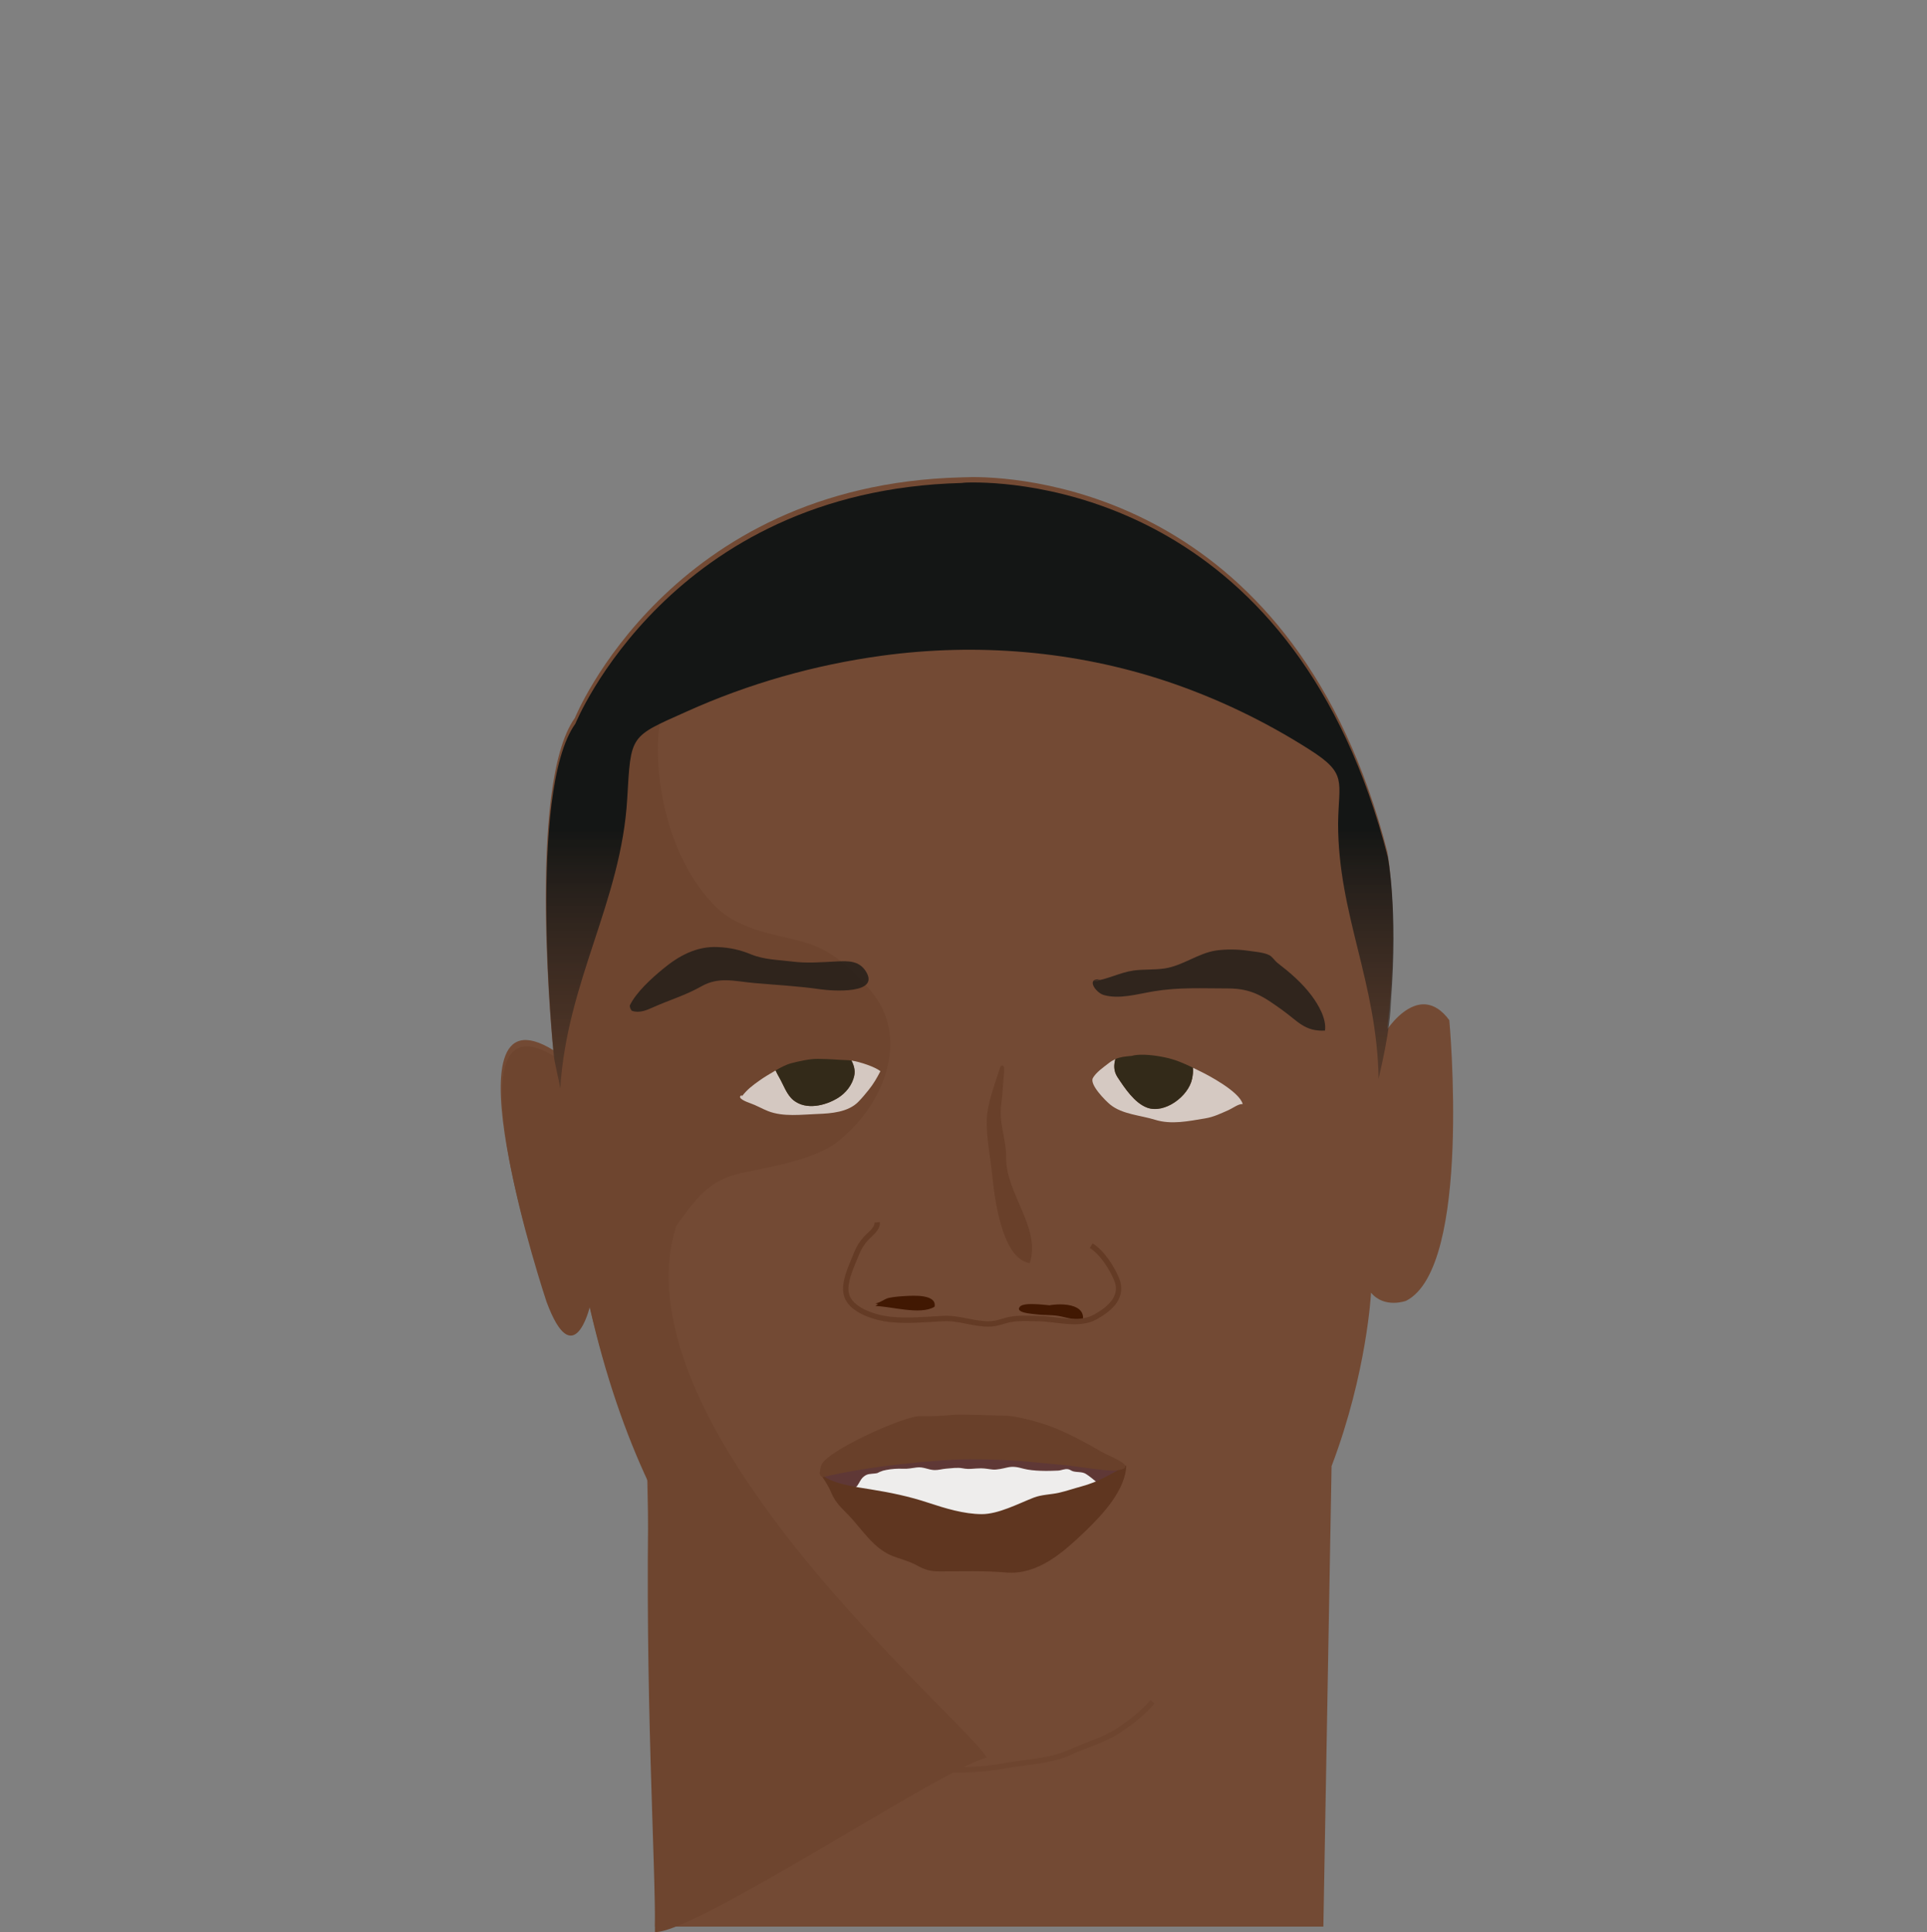 <svg id="s539e7852e83e6" class="face" xmlns="http://www.w3.org/2000/svg" xmlns:xlink="http://www.w3.org/1999/xlink" x="0px" y="0px" width="357px" height="358px" viewBox="0 0 357 358"><rect x="0" y="0" width="357" height="358" fill="#808080" stroke="none"/><path fill="#734a34" d="M268.5,189.04c-1.41-1.92-2.86-2.74-4.22-2.91c-3.96-0.47-7.28,4.62-7.28,4.62c2.38-21.04,0-32.96,0-32.96c-16.83-65.56-65.84-69.37-76.8-69.39c-0.71,0.02-1.44,0.04-2.2,0.06c-54,1.42-71.5,44.58-71.5,44.58c-9,12.5-4,61.55-4,61.55c-21-12.95-1.5,45.45-1.5,45.45c5,13.5,8,1,8,1c2.88,12.67,6.63,23.41,10.9,32.53c0.85,44.99,1.74,68.73,1.44,83.43c23.33,0,116.79,0,123.83,0l1.52-85.32c6.58-17.33,7.31-32.14,7.31-32.14c2.5,3,6.5,1.5,6.5,1.5C272.75,234.79,268.5,189.04,268.5,189.04z M255.96,199.92C255.93,200.18,255.94,200.15,255.96,199.92L255.96,199.92z M256.22,197.67c0.03-0.3,0.07-0.64,0.11-1.01C256.29,197.01,256.25,197.35,256.22,197.67z M256.82,192.32c0.06-0.55,0.11-0.99,0.14-1.26C256.91,191.5,256.87,191.92,256.82,192.32z M265.33,190.26c-0.04-0.16-0.09-0.37-0.16-0.62c-0.13-0.5-0.31-1.2-0.54-2.1c0.22,0.86,0.4,1.58,0.54,2.1C265.24,189.9,265.29,190.1,265.33,190.26C265.47,190.79,265.48,190.83,265.33,190.26z"/><path fill="#6e452f" d="M125.25,227.25c4.5-6.5,6.97-8.84,12.65-10c4.87-0.99,13.28-2.45,17.35-5.75c9.63-7.79,13.17-20.35,5.59-28.43c-4.32-4.6-7.03-7.3-13.05-8.81c-4.83-1.22-11.04-2.16-15.05-6.1c-7.84-7.69-11.29-20.73-10.82-31.2c0.41-8.95,9.17-18.79,15.15-24.83c7.04-7.12,15.71-14.12,23.72-20.42c-40.38,8.84-54.04,42.51-54.04,42.51c-9,12.5-4,61.55-4,61.55c-21-12.95-1.5,45.45-1.5,45.45c5,13.5,8,1,8,1c2.89,12.7,6.64,23.46,10.93,32.59c-0.78,38.87,1.32,70.54,1.15,83.21c7.79,0.1,53.6-30.51,61.45-32.32C179.16,318.81,113.75,264.75,125.25,227.25z"/><g class="eyes eyes-18"><path fill="#ffffff" fill-opacity="0.7" d="M157.74,196.52c0.47,0.89,0.73,1.84,0.51,2.85c-0.37,1.68-1.55,3.16-3,4.07c-2.33,1.44-5.89,2.32-8.24,0.44c-1.26-1.01-1.84-2.82-2.63-4.2c-0.26-0.45-0.5-0.89-0.69-1.33c-0.06,0.04-0.13,0.07-0.18,0.11c-0.96,0.57-1.88,1.1-2.79,1.75c-1.31,0.93-2.24,1.61-3.29,2.96v-0.25c-1.17,0.54,1.15,1.36,1.54,1.5c1.16,0.4,2.2,1.03,3.35,1.48c2.83,1.09,6.12,0.63,9.12,0.52c2.54-0.09,5.73-0.33,7.61-2.29c0.8-0.83,1.15-1.28,1.88-2.17c0.9-1.11,1.52-2.2,2.18-3.47C162.1,197.69,159.35,196.76,157.74,196.52z"/><path fill="#332a19" d="M147.01,203.88c2.35,1.88,5.91,1,8.24-0.44c1.46-0.9,2.63-2.39,3-4.07c0.22-1.01-0.04-1.96-0.51-2.85c-0.21-0.03-0.41-0.05-0.57-0.06c-2.77-0.1-2.88-0.22-5.67-0.25c-1.47-0.02-3.43,0.43-4.85,0.79c-1.01,0.26-2.05,0.82-2.96,1.35c0.19,0.44,0.43,0.88,0.69,1.33C145.17,201.06,145.75,202.87,147.01,203.88z"/><path fill="#ffffff" fill-opacity="0.7" d="M222.67,198.67c-0.6-0.29-1.14-0.56-1.67-0.82c0.08,0.65-0.01,1.34-0.15,2.05c-0.66,3.25-5.09,6.55-8.34,5.35c-2.32-0.86-4.15-3.63-5.48-5.65c-0.71-1.09-0.71-2.22-0.4-3.34c-0.4,0.18-0.8,0.41-1.22,0.74c-0.94,0.73-2.37,1.72-2.94,2.76c-0.67,1.22,2.4,4.26,3.21,4.92c2.23,1.82,5.61,1.97,8.3,2.81c3.05,0.95,6.21,0.25,9.28-0.25c1.63-0.27,2.9-0.91,4.38-1.56c0.65-0.28,1.92-1.23,2.59-1.08C229.64,202.23,223.54,199.1,222.67,198.67z"/><path fill="#332a19" d="M207.03,199.59c1.33,2.02,3.16,4.79,5.48,5.65c3.24,1.21,7.68-2.1,8.34-5.35c0.14-0.71,0.23-1.4,0.15-2.05c-1.85-0.89-3.34-1.53-5.29-1.93c-2.87-0.59-5.05-0.57-6.04-0.25c-1.26,0.1-2.15,0.2-3.03,0.59C206.32,197.38,206.32,198.51,207.03,199.59z"/></g><g class="eyebrows eyebrows-12"><path fill="#141615" fill-opacity="0.7" d="M116.67,186.33c1.18-2.47,4.08-5.08,6.17-6.8c2.93-2.42,6.2-4.23,10.16-4.04c2.26,0.11,4.05,0.5,6.13,1.35c2.48,1.01,4.97,1,7.58,1.33c2.81,0.36,5.34,0.13,8.23-0.01c2.17-0.1,4.17-0.19,5.45,1.8c2.78,4.32-6.24,3.67-8.37,3.36c-4.1-0.6-8.21-0.8-12.35-1.17c-3.58-0.32-6.49-1.23-9.75,0.63c-2.86,1.63-5.96,2.54-8.92,3.87c-1.18,0.53-2.56,1.15-3.96,0.64C116.81,187.01,116.69,186.71,116.67,186.33"/><path fill="#141615" fill-opacity="0.7" d="M202.5,181.83c2.63-0.31,4.95-1.63,7.5-1.99c1.88-0.26,3.86-0.1,5.73-0.38c3.38-0.5,6.25-2.84,9.56-3.33c1.77-0.26,4.01-0.24,5.84,0.03c1.26,0.19,2.98,0.29,4.04,0.84c0.56,0.29,1.01,1.05,1.53,1.45c2.27,1.75,4.52,3.66,6.3,6.05c1.2,1.61,2.79,4.26,2.47,6.47c-3.74,0.2-5.04-1.75-7.85-3.76c-3.49-2.5-5.61-4.04-10.12-4.05c-4.83,0-9.08-0.25-13.8,0.54c-2.9,0.48-6.37,1.52-9.24,0.67c-1.5-0.45-3.35-3.17-0.63-2.87"/></g><g class="chin chin-13"><path fill="none" stroke="#6e452f" stroke-miterlimit="10" d="M145.83,318.67c3.2,1.85,5.21,4.94,8.96,6.31 c5.46,1.98,10.93,2.58,16.71,2.85c4.85,0.22,9.91,0.28,14.72-0.63c3.98-0.75,8.5-0.83,12.13-2.54c2.95-1.38,6.4-2.27,9.14-4.16 c1.9-1.31,4-2.83,6-5.17"/></g><g class="hair hair-14"><linearGradient id="hair_539e7852e9383" gradientUnits="userSpaceOnUse" x1="179.707" y1="258.192" x2="179.707" y2="153.404"><stop offset="0" style="stop-color:#734a34;stop-opacity:0"/><stop offset="1" style="stop-color:#141615"/></linearGradient><path fill="url(#hair_539e7852e9383)" d="M255.4,199.9c2.1-9,2.2-12.4,2.3-14.5c1.3-17.1-0.6-26.6-0.6-26.6c-16.8-65.6-65.8-69.4-76.8-69.4c-0.7,0-1.4,0-2.2,0.1c-54,1.4-71.5,44.6-71.5,44.6c-9,12.5-4,61.5-4,61.5c0.1,1.2,0.9,4.3,1.2,6.1c1.2-19.8,11.3-34.7,12.4-53.7c0.7-11.9,0.4-11.4,10.9-16.1c11.5-5.2,23.8-8.7,36.3-10.4c17.6-2.4,35.7-0.9,52.6,4.7c9.3,3.1,18.3,7.4,26.6,12.7c7.1,4.5,5.4,5.8,5.3,13.7C247.9,169.5,255.1,181.9,255.4,199.9z"/></g><g class="nose nose-15"><path fill="#69402a" d="M186.01,198.89c-0.17,1.53-0.26,3.95-0.49,5.46c-0.58,3.86,0.9,6.29,0.88,10.24 c-0.02,6.65,6.48,12.91,4.38,19.46c-5.2-0.71-6.56-12.33-6.95-16.23c-0.33-3.31-1.14-7.11-1.01-10.49 c0.11-2.91,1.43-6.24,2.54-9.75C185.35,197.6,186.24,196.78,186.01,198.89z"/><path fill="#411802" d="M162.17,241.5c0.86-0.05,1.63-0.8,2.5-1c0.96-0.21,2.22-0.3,3.16-0.35c1.33-0.07,5.76-0.36,5.31,1.98c-2.57,1.64-8.25-0.13-11.25-0.14c0.44,0.08,0.45-0.19,0.78-0.33"/><path fill="#411802" d="M195.83,242c-1.02,0-6.01-0.88-6.87,0.12c-1.02,1.17,2.31,1.33,3.06,1.43c1.56,0.2,3.13,0.04,4.65,0.41c1.35,0.33,2.43,0.58,3.96,0.53c0.4-3.37-5.52-3.03-7.31-2.32"/><path fill="none" stroke="#643b25" stroke-miterlimit="10" d="M162.5,226.5c0.12,1.2-1.28,2.12-2.04,2.96c-0.77,0.85-1.35,1.73-1.79,2.87c-0.83,2.17-2.77,5.81-1.64,8.17c1.19,2.5,5.32,3.73,7.97,4c3.16,0.32,6.55-0.01,9.67-0.17c3.06-0.16,5.43,0.99,8.5,1c1.58,0,2.6-0.56,4-0.83c1.6-0.3,3.35-0.19,5-0.17c3.63,0.03,7.74,1.44,10.83-0.33c2.71-1.54,5.23-3.76,3.83-7.04c-0.87-2.04-2.67-4.92-4.67-6.13"/></g><g class="mouth mouth-21"><path fill="#EEEDEC" d="M156.98,274.06c-0.12,4,4.78,4.29,7.71,5.09c0.77,0.21,1.42,0.64,2.18,0.88c2.15,0.69,4.55,0.63,6.76,0.99c1.7,0.28,3.42,0.53,5.13,0.81c1.32,0.22,2.77,0.67,4.11,0.55c1.43-0.12,2.74-0.87,4.18-1.08c2.03-0.29,4.17-0.45,6.03-1.38c1.7-0.84,3.38-1.3,5.16-1.91c1.77-0.61,3.68-0.88,5.26-1.98c0.66-0.46,1.17-0.78,1.28-1.65c0.2-1.54-1.12-3.36-2.48-3.96c-1.43-0.63-3.31-0.58-4.84-0.79c-1.25-0.18-2.46-0.53-3.7-0.7c-1.11-0.15-2.25-0.03-3.37-0.16c-2.4-0.27-4.77-0.66-7.18-0.67c-2.63-0.01-5.04-0.13-7.62-0.62c-1.92-0.36-3.69-0.52-5.61-0.2c-1.04,0.17-1.99,0.38-2.98,0.78c-1.26,0.51-2.69,0.77-3.9,1.42c-1.35,0.72-3.09,1.41-4.25,2.34c-0.54,0.44-1.01,1.11-1.4,1.67c-0.53,0.77-0.28,1.15-0.46,1.83"/><path fill="#5F3836" d="M157.61,276.99c-0.02-0.7,0.88-1.23,1.25-1.74c0.38-0.54,0.56-1.09,1.04-1.53c0.76-0.69,1.29-0.57,2.24-0.69c0.51-0.06,0.36-0.07,0.85-0.29c0.44-0.19,0.74-0.28,1.2-0.36c0.99-0.19,2.08-0.27,3.1-0.22c0.93,0.04,1.62-0.12,2.53-0.24c1.24-0.16,2.12,0.43,3.26,0.48c0.76,0.03,1.45-0.2,2.2-0.26c0.98-0.07,2.1-0.26,3.09-0.06c1.18,0.24,2.11,0,3.38,0c0.79,0,1.51,0.17,2.22,0.23c0.76,0.06,1.9-0.22,2.65-0.39c1.1-0.25,1.88-0.07,3,0.23c1.83,0.48,4.58,0.44,6.41,0.35c0.62-0.03,1.2-0.37,1.85-0.26c0.35,0.06,0.58,0.29,0.88,0.38c0.8,0.24,1.7,0.04,2.44,0.51c0.61,0.39,1.27,0.94,1.84,1.4c1.1,0.9,1.57,1.03,2.9,0.15c0.59-0.39,0.94-0.8,1.26-1.41c0.37-0.71,0.59-1.1-0.23-1.51c-1.16-0.57-2.74-0.67-4.01-0.97c-2.69-0.64-5.53-0.16-8.21-0.88c-2.06-0.55-4.29-0.68-6.42-0.77c-1.47-0.07-2.95-0.08-4.43-0.08c-1.53,0-2.92-0.25-4.41-0.4c-2.26-0.22-4.44-0.15-6.69-0.16c-1.82-0.01-3.48,0.61-5.24,0.87c-1.84,0.27-3.67-0.41-5.51-0.14c-1.01,0.15-2.02,0.64-2.95,1.02c-1.84,0.75-3.71,1.51-5.55,2.2c-0.67,0.25-1.31,0.49-0.97,1.37c0.23,0.6,1.06,1.17,1.51,1.6c1.2,1.13,1.96,1.21,3.49,1.1c0.13,0.14,0.05,0.18,0.01,0.31"/><path fill="#5f3620" fill-opacity="1" d="M151.75,272.79c0.88,1.26,1.68,2.46,2.26,3.83c0.81,1.94,1.92,2.78,3.3,4.25c2.35,2.5,4.45,5.88,7.65,7.29c1.56,0.69,3.28,1.02,4.83,1.87c1.6,0.87,2.49,1.16,4.44,1.15c4.02-0.01,8.11-0.15,12.1,0.2c6.02,0.53,10.79-3.85,14.93-7.83c3.05-2.94,7.31-7.56,7.39-12.01c-2.96,1.68-5.08,3.03-8.38,3.92c-1.36,0.36-2.69,0.83-4.09,1.15c-1.45,0.33-3.21,0.33-4.67,0.9c-2.85,1.11-6.54,3.07-9.64,3.06c-3.28-0.01-6.78-1.08-9.83-2.09c-3.65-1.21-7.01-1.9-10.79-2.51c-2.52-0.41-7.31-1-9.19-2.85"/><path fill="#69402a" d="M152.7,273.66c7.69-1.9,20.94-3.27,27.11-3.25c7.63,0.02,10.08,0.39,17.76,1.11c1.71,0.16,7.57,1.15,9.2,0.95c4.54-0.55-1.14-2.53-2.7-3.45c-2.72-1.61-5.66-3.17-8.54-4.36c-3.09-1.27-7.63-2.32-9.2-2.33c-1.73-0.01-8.04-0.3-9.68-0.16c-3.12,0.27-3.18,0.24-6.25,0.24c-2.98,0-17.76,6.6-18.31,9.27C151.89,272.54,151.59,273.83,152.7,273.66"/></g></svg>